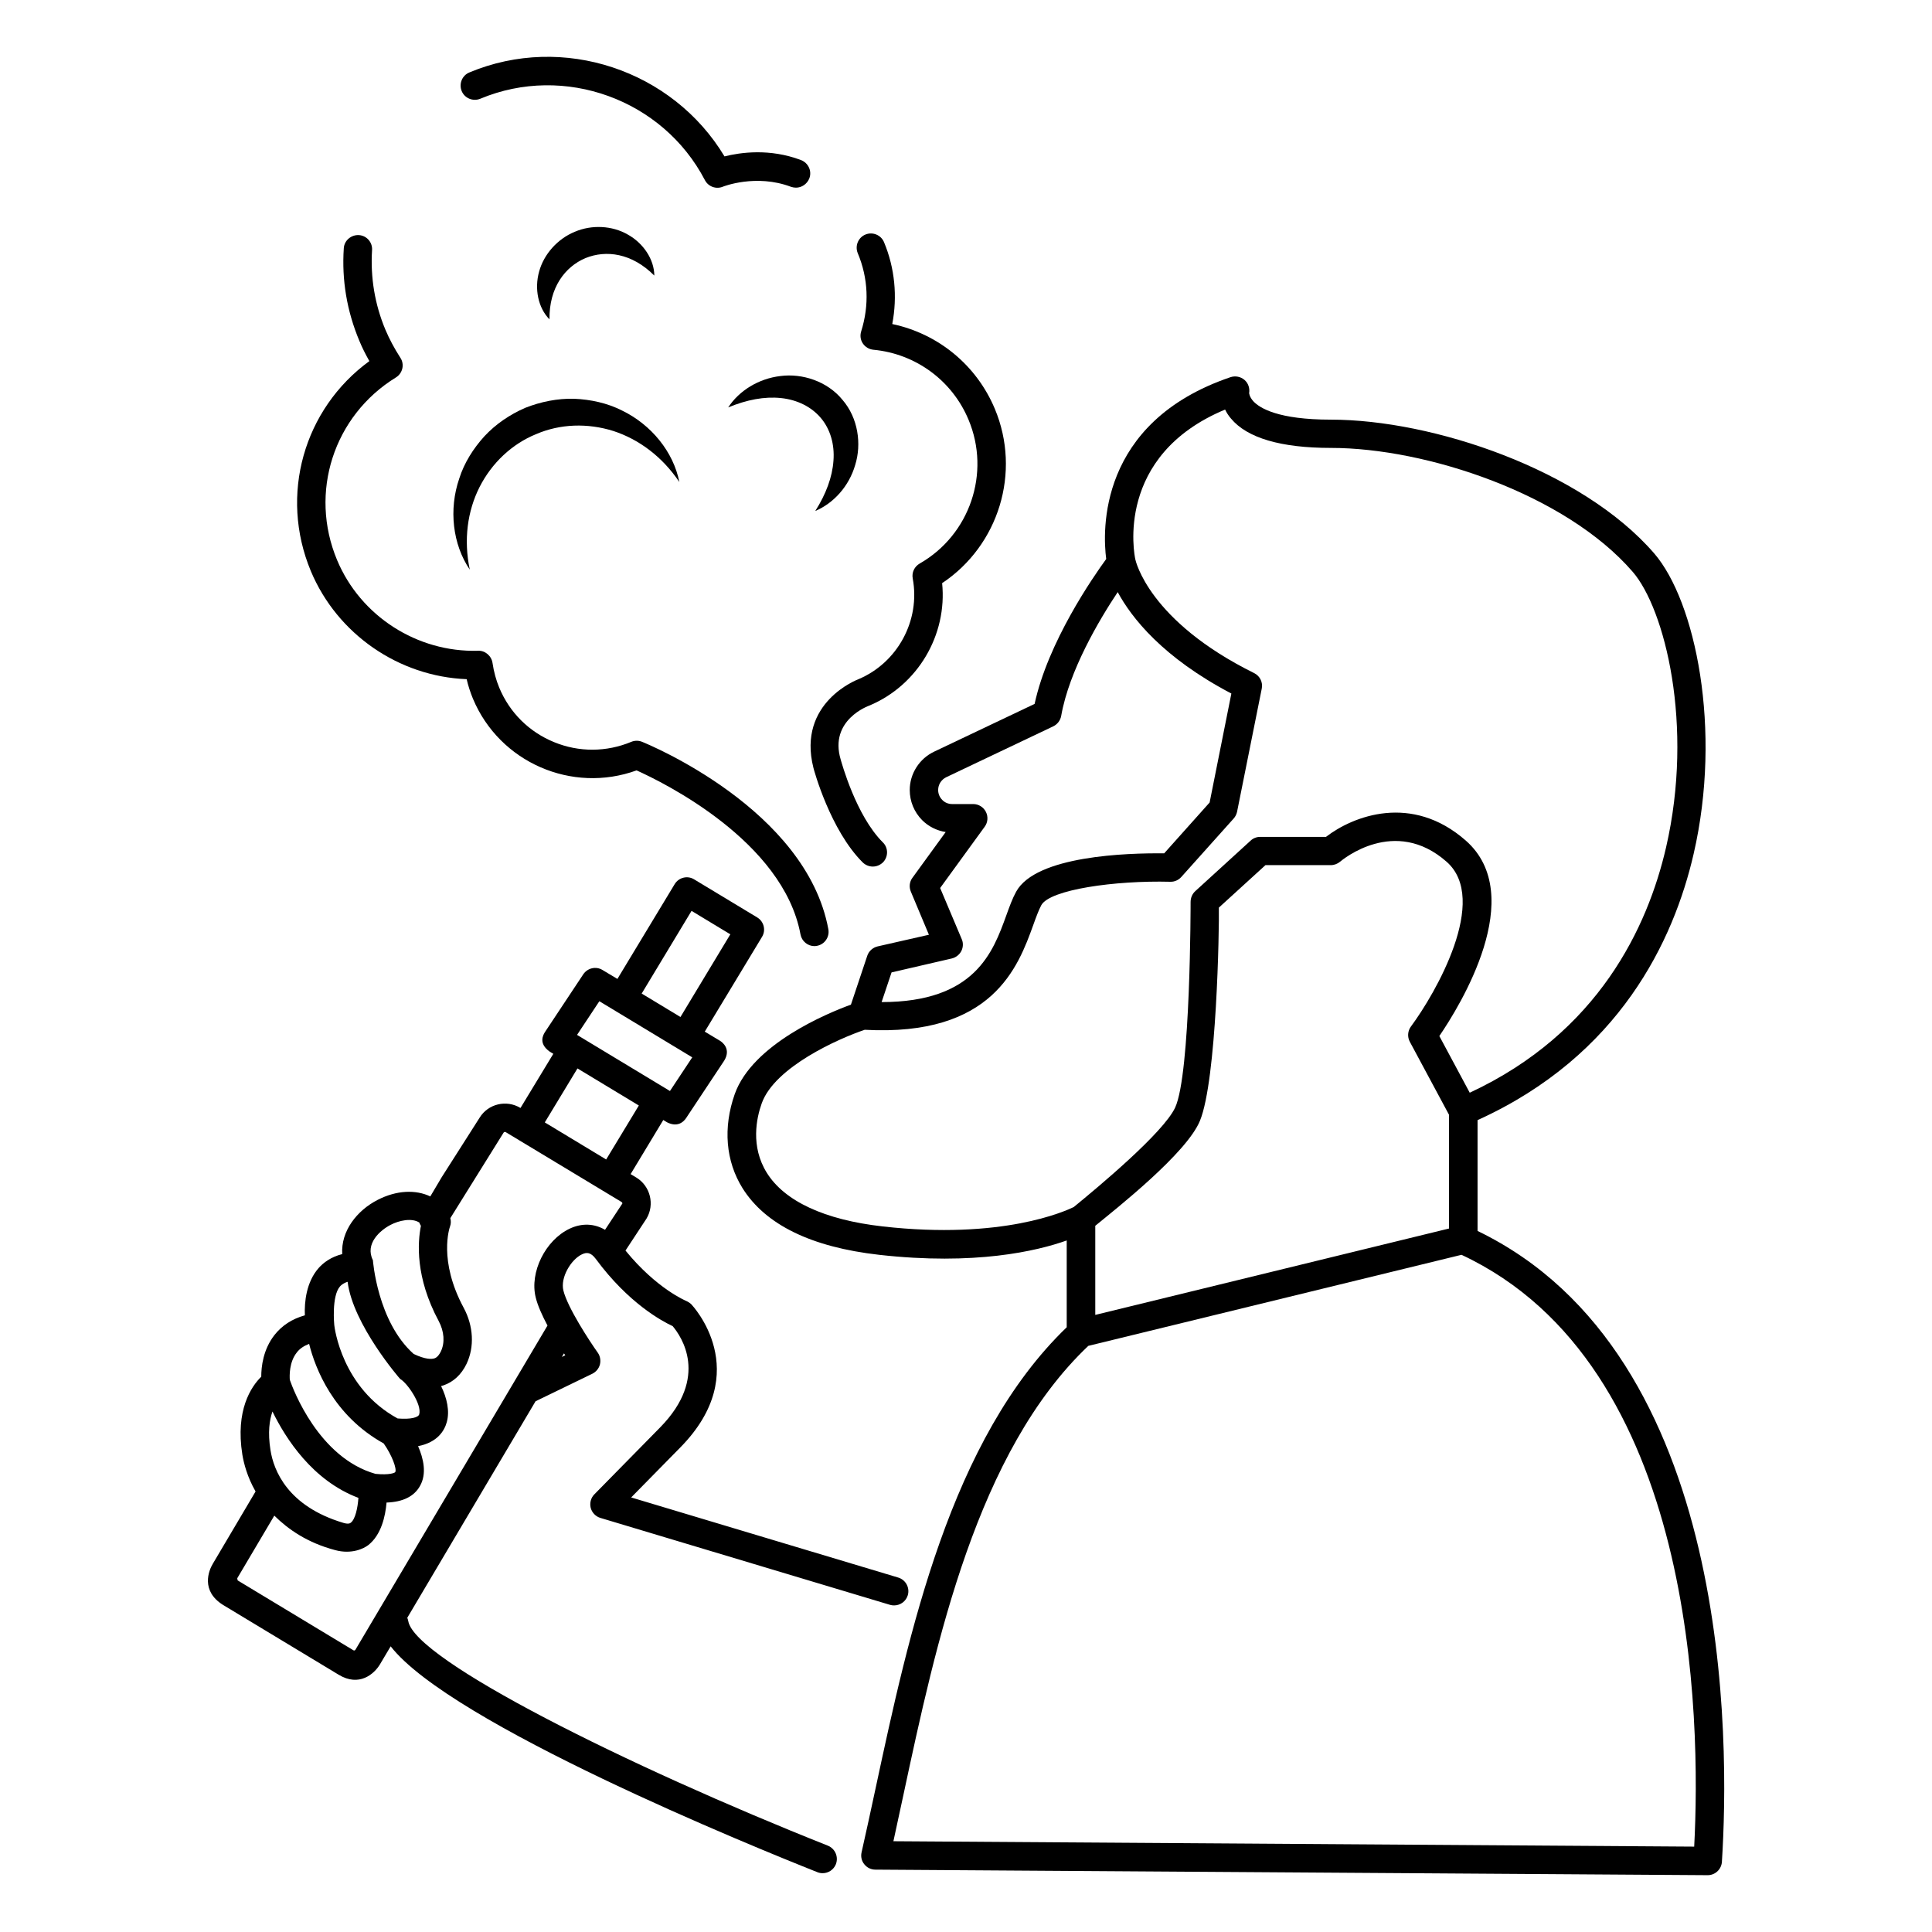 <?xml version="1.0" encoding="UTF-8"?> <svg xmlns="http://www.w3.org/2000/svg" id="Layer_1" viewBox="0 0 136 136"><g><path d="m33.81 6.95c5.91-2.47 12.85.05 15.81 5.73.24.46.79.66 1.27.46.02-.01 2.33-.92 4.79.01.12.04.24.06.35.06.4 0 .78-.25.94-.65.2-.52-.07-1.09-.58-1.29-2.21-.84-4.28-.54-5.39-.26-3.65-6.07-11.36-8.67-17.96-5.91-.51.21-.75.8-.54 1.31s.8.75 1.31.54z"></path><path d="m58.27 129.92c-14.14-5.62-29.05-13.06-29.53-15.8-.02-.09-.04-.17-.07-.24l9.03-15.24 4-1.94c.26-.13.46-.37.53-.65s.02-.59-.15-.83c-.57-.8-2.12-3.16-2.42-4.37-.23-.92.54-2.19 1.3-2.55.33-.16.62-.16.98.32 2.3 3.12 4.66 4.38 5.41 4.73.6.71 2.6 3.58-.88 7.13l-4.63 4.71c-.25.25-.34.61-.26.95.09.34.35.61.68.71l20.39 6.12c.1.03.19.04.29.04.43 0 .83-.28.96-.71.16-.53-.14-1.09-.67-1.25l-18.8-5.64 3.47-3.53c5.25-5.35.81-10.01.77-10.06-.1-.1-.23-.18-.36-.24-.02-.01-2.09-.86-4.28-3.55l1.48-2.25c.59-.99.27-2.29-.72-2.89l-.4-.24 2.3-3.81.26.16c.73.37 1.16-.01 1.35-.3l2.68-4.04c.48-.79-.08-1.27-.32-1.41l-1.05-.63 4.03-6.67c.29-.47.13-1.09-.34-1.37l-4.44-2.68c-.47-.29-1.09-.13-1.37.34l-4.03 6.67-1.05-.63c-.46-.28-1.05-.14-1.35.3l-2.68 4.04c-.15.23-.5.83.32 1.41l.25.15-2.31 3.81h-.01c-.99-.6-2.28-.28-2.87.69l-2.67 4.19-.8 1.35c-1.03-.49-2.37-.44-3.7.24-1.47.75-2.6 2.2-2.5 3.82-.8.2-1.33.61-1.66.98-.87.99-1.01 2.39-.97 3.33-.9.25-1.62.72-2.15 1.4-.79 1.02-.92 2.22-.92 2.92-.71.7-1.83 2.35-1.33 5.49.1.6.34 1.56.93 2.59l-3.01 5.09c-.29.48-.86 1.9.71 2.89l8.15 4.92c1.45.88 2.5-.06 2.9-.72l.76-1.28c4.24 5.45 25.48 14.09 30.04 15.9.12.05.25.07.37.07.4 0 .77-.24.93-.63.2-.52-.05-1.1-.57-1.31zm-9.59-65.8 2.73 1.65-3.51 5.82-2.73-1.65zm-6.49 6.36 6.54 3.95-1.57 2.37-6.54-3.95zm-2.64 25.04.15-.25c.03.04.06.09.09.13zm1.1-20.31 4.32 2.61-2.3 3.8-4.32-2.61zm-13.15 11.01c.57-.3 1.47-.51 2.02-.16.02.08.07.16.11.23-.23 1.15-.41 3.61 1.25 6.7.39.73.45 1.53.15 2.15-.19.39-.39.46-.45.48-.19.06-.62.09-1.46-.31-2.56-2.28-2.87-6.6-2.87-6.6-.58-1.16.51-2.11 1.25-2.49zm-3.57 4.34c.06-.07.22-.23.54-.33.37 3.01 3.68 6.83 3.7 6.84.51.29 1.54 1.8 1.34 2.49-.06.21-.57.37-1.52.29-3.93-2.15-4.44-6.39-4.46-6.58 0 0-.2-2.02.4-2.71zm-3.04 4.65c.21-.28.51-.47.87-.61.43 1.72 1.7 5.04 5.25 7.01.59.84.94 1.8.81 2.02-.04.05-.4.22-1.39.12-3.99-1.13-5.8-5.95-6.03-6.62-.02-.28-.05-1.24.49-1.92zm-1.85 6.87c-.2-1.26-.07-2.12.14-2.72.93 1.91 2.83 4.87 6.05 6.08-.05.71-.22 1.51-.54 1.75-.04.03-.15.12-.52.01-3.95-1.18-4.91-3.72-5.13-5.12zm5.98 14.05c-.03.05-.09.07-.14.04l-8.15-4.92s-.03-.14-.03-.15l2.61-4.41c.97.96 2.32 1.91 4.29 2.43 1.16.31 2.01-.11 2.33-.36.91-.72 1.2-2.03 1.28-2.99 1.15-.04 1.94-.43 2.35-1.16.5-.87.25-1.94-.13-2.81 1.39-.27 1.86-1.11 2.02-1.69.22-.78.01-1.7-.4-2.54.06-.02.12-.03.17-.05.7-.24 1.26-.76 1.62-1.51.57-1.19.49-2.67-.2-3.95-1.8-3.34-.99-5.64-.96-5.73.07-.19.07-.39.02-.58l3.75-6.02c.03-.05.09-.06.14-.04l8.16 4.92c.05.03.07.1.06.11l-1.22 1.85c-.75-.44-1.62-.49-2.49-.08-1.71.81-2.83 3.07-2.39 4.84.14.58.46 1.28.83 1.98z"></path><path d="m104.01 86.65v-7.8c10.01-4.54 13.81-12.66 15.21-18.74 2.02-8.75.13-17.79-2.78-21.16-5.1-5.89-15.58-9.41-22.76-9.41-3.7 0-5-.81-5.45-1.29-.29-.32-.29-.57-.3-.57.06-.35-.06-.71-.33-.94s-.64-.3-.98-.19c-9.37 3.18-9 10.9-8.75 12.8-.94 1.29-4.1 5.85-5.04 10.2l-7.07 3.36c-1.04.49-1.72 1.55-1.72 2.7 0 .8.31 1.55.87 2.12.45.45 1.03.74 1.66.84l-2.34 3.22c-.21.28-.25.65-.11.98l1.27 3.03-3.61.82c-.34.08-.62.33-.73.66l-1.15 3.44c-1.65.6-6.93 2.78-8.18 6.3-.83 2.36-.64 4.71.55 6.62 1.61 2.57 4.84 4.15 9.61 4.69 6.75.76 11.1-.26 13.21-1.01v6.11c-8.19 7.89-11.11 21.53-13.47 32.53-.33 1.53-.65 3.02-.97 4.43-.07.3 0 .61.19.84.19.24.47.38.78.38l58.58.39h.01c.53 0 .96-.41 1-.93.53-8.28.85-35.7-17.2-44.42zm-26.9-.37c1.45-1.19 6.43-5.1 7.36-7.39 1.18-2.88 1.36-13.53 1.33-15l3.28-2.99h4.6c.24 0 .47-.09.65-.24.16-.13 3.84-3.22 7.5 0 3.03 2.66-.78 9.27-2.51 11.6-.23.31-.26.73-.08 1.07l2.76 5.14v8.01l-24.9 6.08v-6.28zm-10.11-18.81c.29-.07.53-.26.67-.52.13-.26.15-.57.03-.84l-1.52-3.6 3.14-4.32c.22-.3.25-.71.08-1.04-.17-.34-.52-.55-.89-.55h-1.48c-.27 0-.52-.1-.7-.29-.19-.19-.29-.44-.29-.7 0-.38.22-.73.57-.9l7.53-3.58c.29-.14.5-.41.56-.73.56-3.2 2.68-6.77 3.98-8.72.97 1.8 3.16 4.6 8 7.14l-1.53 7.67-3.2 3.58c-2.59-.03-9.03.16-10.42 2.7-.26.47-.47 1.05-.69 1.66-.94 2.6-2.21 6.11-8.78 6.11l.7-2.09zm-4.88 18.86c-4.07-.46-6.89-1.77-8.14-3.77-1.16-1.86-.73-3.86-.36-4.89.91-2.56 5.41-4.56 7.25-5.18 9.01.49 10.8-4.43 11.87-7.39.2-.56.38-1.04.56-1.38.6-1.1 5.18-1.75 9.08-1.65.29.01.57-.11.77-.33l3.69-4.12c.12-.13.2-.3.24-.47l1.74-8.68c.09-.44-.13-.89-.54-1.09-7.43-3.68-8.34-7.92-8.36-8-.07-.31-1.48-7.3 6.32-10.55.1.21.23.42.41.63 1.14 1.37 3.51 2.07 7.04 2.07 6.73 0 16.52 3.26 21.24 8.72 2.26 2.61 4.33 10.8 2.35 19.4-1.29 5.59-4.74 13.04-13.82 17.27l-2.14-3.99c1.44-2.11 6.27-9.9 1.85-13.77-3.79-3.32-7.91-1.73-9.83-.25h-4.63c-.25 0-.49.09-.67.26l-3.9 3.56c-.22.2-.33.48-.33.77 0 .06.01 12.12-1.09 14.47-.83 1.77-5.4 5.58-7.14 7-.59.28-5.01 2.32-13.46 1.36zm57.14 43.66-56.37-.38c.23-1.05.46-2.13.7-3.24 2.31-10.79 5.18-24.19 13.02-31.63l26.27-6.41c16.57 7.75 16.85 32.71 16.38 41.66z"></path><path d="m21.88 40.2c1.86 4.44 6.19 7.42 10.97 7.61.11.48.26.93.44 1.37 1.88 4.5 6.98 6.7 11.52 5.05 1.85.83 10.32 4.97 11.54 11.55.09.48.51.82.98.82.06 0 .12-.01.18-.02.54-.1.9-.62.8-1.17-1.56-8.43-12.64-13-13.11-13.19-.24-.1-.52-.1-.76 0-1.75.73-3.69.74-5.44.02-1.76-.72-3.13-2.08-3.86-3.84-.22-.53-.38-1.12-.47-1.73-.07-.5-.53-.89-1.02-.86-4.29.12-8.27-2.44-9.92-6.38-1.99-4.75-.25-10.16 4.14-12.86.23-.14.39-.37.45-.63s.01-.54-.14-.76c-.43-.67-.77-1.31-1.05-1.97-.75-1.79-1.06-3.68-.94-5.6.04-.55-.38-1.03-.93-1.06-.54-.03-1.03.38-1.06.93-.15 2.24.22 4.42 1.09 6.5.2.49.44.96.71 1.44-4.62 3.37-6.35 9.43-4.12 14.78z"></path><path d="m60.62 23.33c-.09.29-.05.6.12.85s.44.41.74.44c2.98.28 5.55 2.17 6.7 4.93 1.57 3.75.09 8.1-3.44 10.12-.37.21-.57.63-.49 1.05.55 2.96-1.07 5.94-3.84 7.1 0 0-4.32 1.61-3.15 6.23.04.17 1.19 4.39 3.47 6.66.2.19.45.29.71.29s.51-.1.71-.29c.39-.39.39-1.03 0-1.41-1.9-1.89-2.91-5.64-2.97-5.83-.84-2.81 2.01-3.8 2.01-3.8 3.42-1.43 5.5-4.98 5.13-8.62 3.98-2.65 5.58-7.8 3.71-12.27-1.29-3.08-3.99-5.29-7.22-5.97.37-1.94.18-3.94-.58-5.76-.21-.51-.8-.75-1.31-.54s-.75.8-.54 1.31c.74 1.76.82 3.67.24 5.51z"></path><path d="m33.76 34.28c.86-1.69 2.28-3.03 3.98-3.72 1.69-.73 3.63-.79 5.44-.22 1.81.59 3.45 1.82 4.64 3.59-.41-2.11-1.97-4.04-4.05-5.04-1.03-.52-2.19-.77-3.36-.82-1.17-.03-2.35.21-3.44.64-1.08.47-2.07 1.14-2.87 2-.79.87-1.42 1.87-1.77 2.97-.75 2.18-.47 4.64.74 6.42-.44-2.09-.17-4.12.69-5.82z"></path><path d="m54.94 26.47c-1.54.18-2.91 1.03-3.68 2.21 1.3-.54 2.55-.78 3.71-.66s2.15.62 2.81 1.4.98 1.85.89 3.01c-.08 1.16-.53 2.36-1.28 3.54 1.3-.55 2.38-1.75 2.81-3.24.46-1.47.21-3.31-.9-4.59-1.07-1.31-2.84-1.87-4.36-1.67z"></path><path d="m40.45 16.32c-1.21.5-2.17 1.58-2.5 2.8-.34 1.21-.07 2.55.73 3.36-.03-2.23 1.09-3.7 2.53-4.31 1.45-.59 3.27-.36 4.85 1.23-.01-1.14-.77-2.28-1.87-2.89-1.09-.63-2.53-.71-3.74-.19z"></path></g></svg> 
